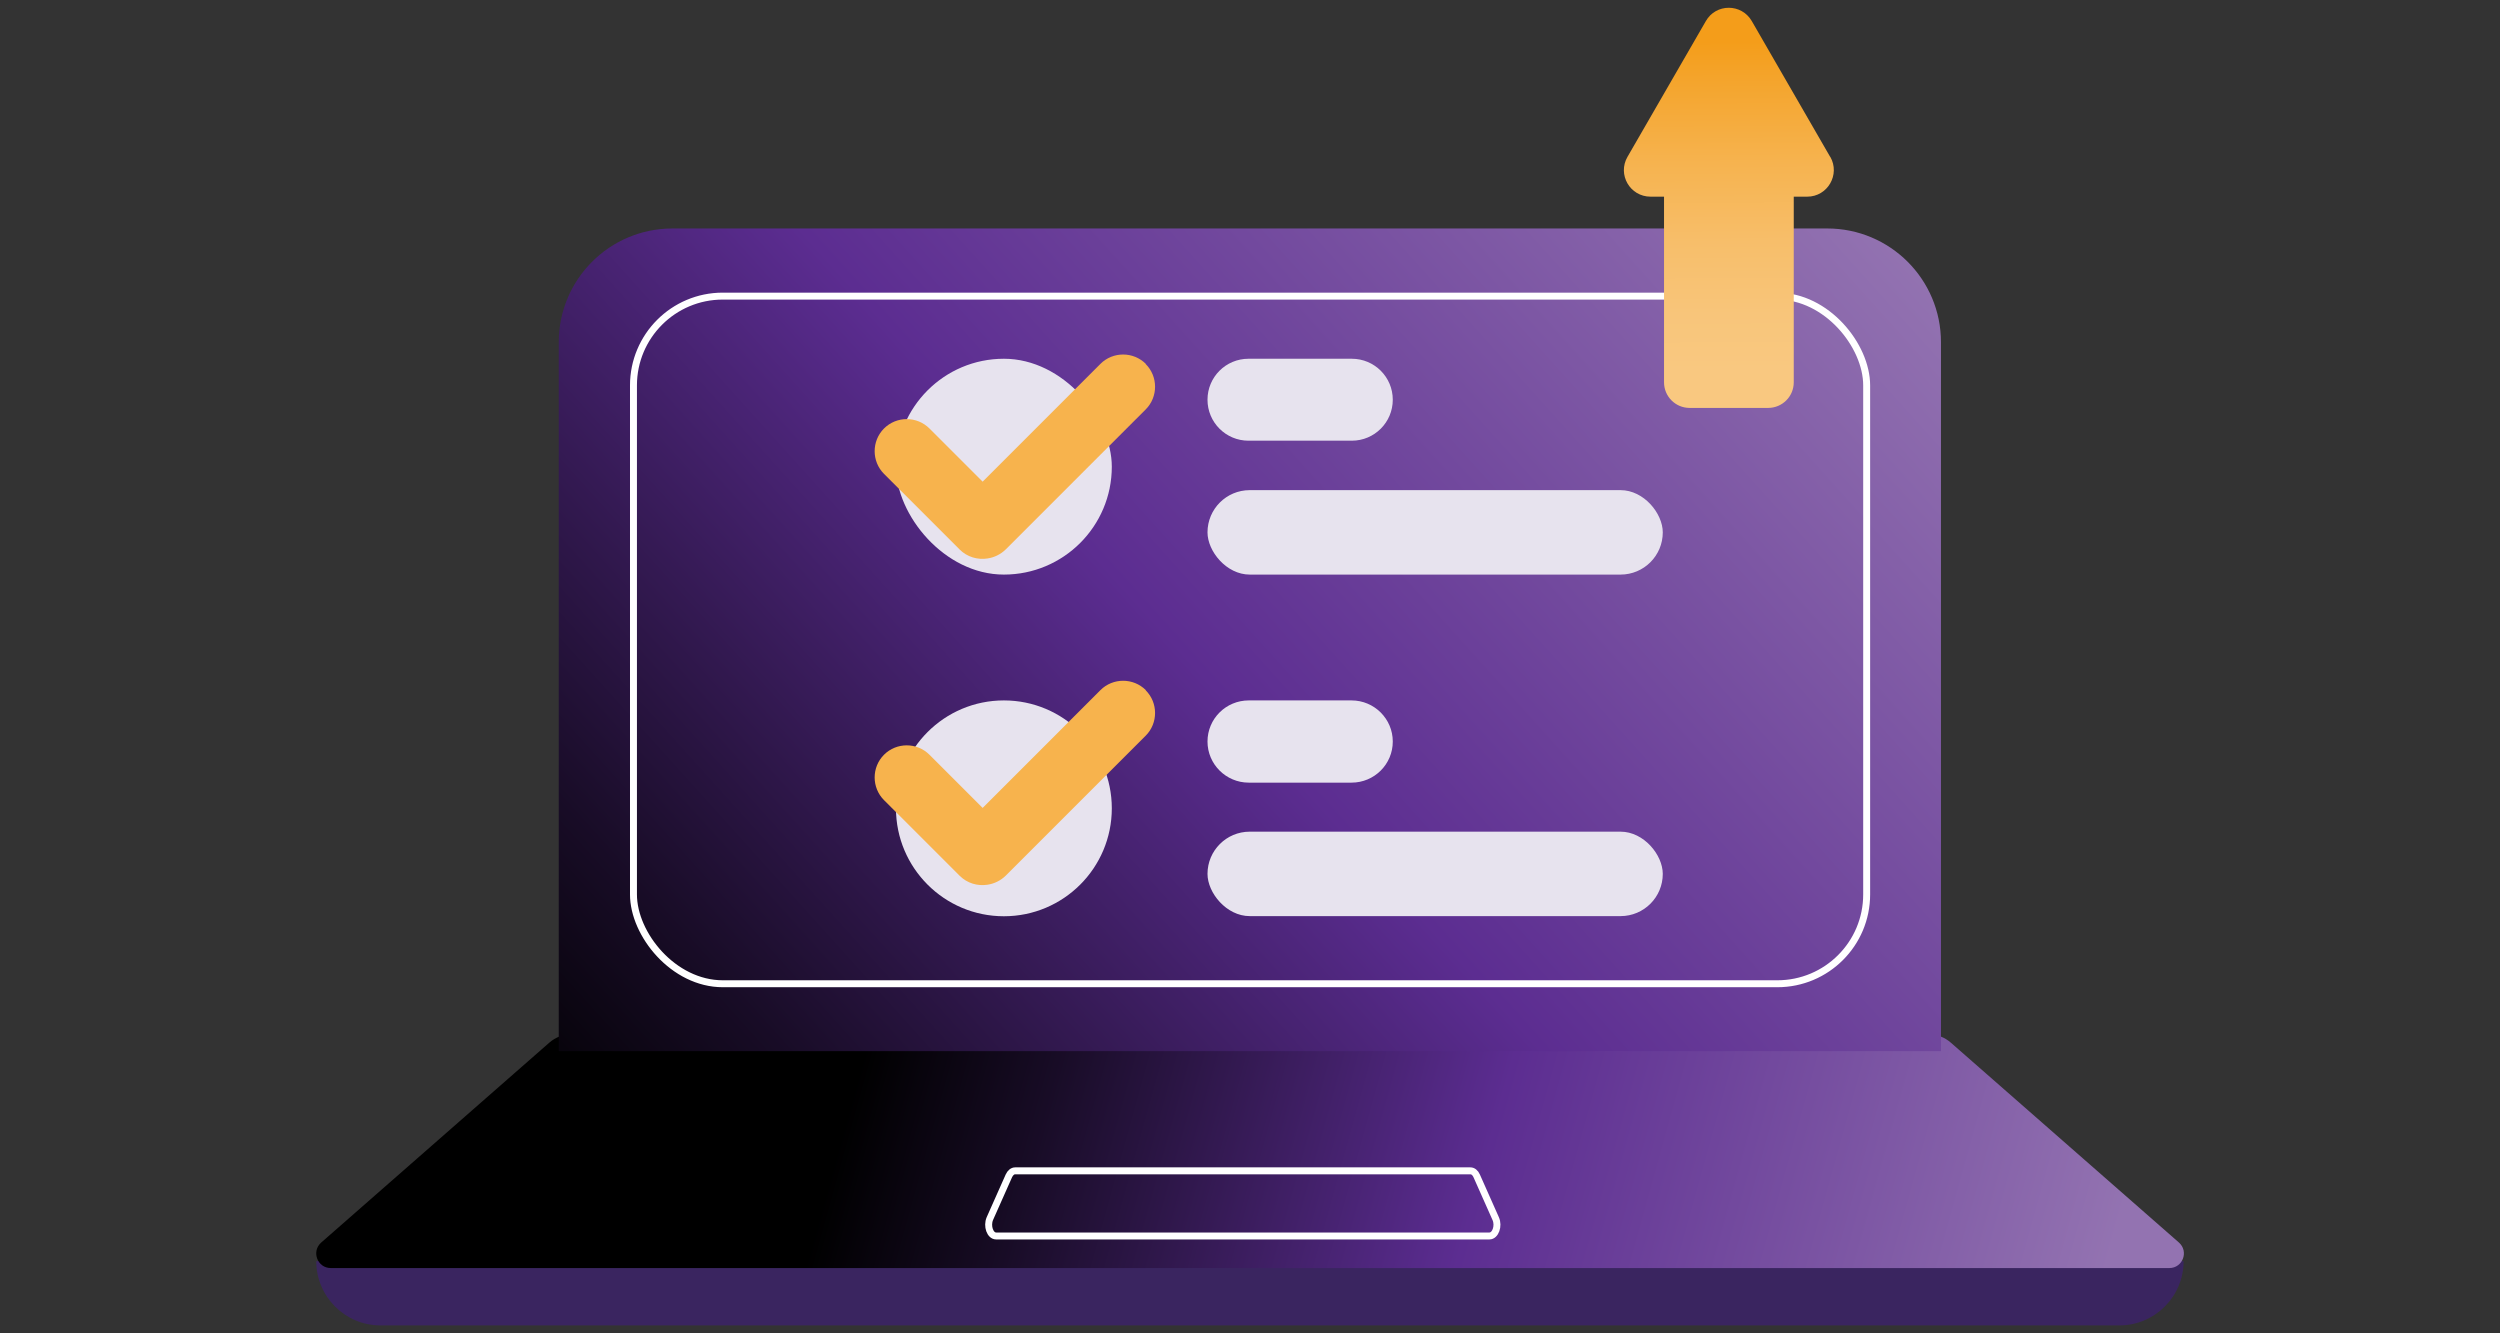 <?xml version="1.0" encoding="UTF-8"?>
<svg id="Layer_1" data-name="Layer 1" xmlns="http://www.w3.org/2000/svg" xmlns:xlink="http://www.w3.org/1999/xlink" viewBox="0 0 180 96">
  <rect x="0" y="0" width="180" height="96" fill="#333333" stroke="none"/>
  <defs>
    <style>
      .cls-1 {
        fill: url(#linear-gradient);
      }

      .cls-1, .cls-2, .cls-3, .cls-4, .cls-5, .cls-6 {
        stroke-width: 0px;
      }

      .cls-2 {
        fill: #e7e3ee;
      }

      .cls-7 {
        fill: none;
        stroke: #fff;
        stroke-miterlimit: 10;
        stroke-width: .5px;
      }

      .cls-3 {
        fill: url(#linear-gradient-2);
      }

      .cls-4 {
        fill: #3a2560;
      }

      .cls-5 {
        fill: url(#linear-gradient-3);
      }

      .cls-6 {
        fill: #f7b34d;
      }
    </style>
    <linearGradient id="linear-gradient" x1="61.75" y1="-10.39" x2="148.93" y2="-34.56" gradientTransform="translate(0 67.04) scale(1 -1)" gradientUnits="userSpaceOnUse">
      <stop offset="0" stop-color="#000"/>
      <stop offset=".15" stop-color="#180c26"/>
      <stop offset=".47" stop-color="#562a89"/>
      <stop offset=".5" stop-color="#5c2d91"/>
      <stop offset="1" stop-color="#9373b1"/>
    </linearGradient>
    <linearGradient id="linear-gradient-2" x1="44.83" y1="-22.04" x2="131.29" y2="55.96" xlink:href="#linear-gradient"/>
    <linearGradient id="linear-gradient-3" x1="124.55" y1="40.39" x2="124.42" y2="64.03" gradientTransform="translate(0 67.04) scale(1 -1)" gradientUnits="userSpaceOnUse">
      <stop offset="0" stop-color="#f9c880"/>
      <stop offset=".17" stop-color="#f8c57a"/>
      <stop offset=".39" stop-color="#f7be6a"/>
      <stop offset=".63" stop-color="#f6b34f"/>
      <stop offset=".89" stop-color="#f4a42b"/>
      <stop offset="1" stop-color="#f49d1a"/>
      <stop offset="1" stop-color="#f49d1a"/>
    </linearGradient>
  </defs>
  <g id="Layer_1-2" data-name="Layer 1-2">
    <g>
      <path class="cls-4" d="M157.22,90.8h0c0,2.56-2.08,4.63-4.63,4.63H27.4c-2.56,0-4.63-2.08-4.63-4.63h0"/>
      <path id="PCkeyboardSpace" class="cls-1" d="M156.17,91.3H23.82c-.97,0-1.42-1.2-.69-1.84l16.41-14.38c.45-.4,1.04-.62,1.64-.62h97.65c.6,0,1.19.22,1.64.62l16.41,14.38c.73.64.28,1.84-.69,1.84h0Z"/>
      <path class="cls-7" d="M107.24,88.99h-35.52c-.43,0-.68-.71-.45-1.25l1.37-3.08c.1-.22.27-.36.45-.36h32.78c.18,0,.35.13.45.36l1.37,3.08c.24.53-.02,1.25-.45,1.25Z"/>
      <path class="cls-3" d="M48.42,16.45h83.14c4.52,0,8.19,3.66,8.19,8.19v51.04H40.23V24.64c0-4.52,3.66-8.19,8.19-8.19Z"/>
      <rect class="cls-7" x="45.61" y="21.32" width="88.79" height="49.51" rx="6.43" ry="6.43"/>
      <g>
        <rect class="cls-2" x="86.94" y="35.29" width="32.78" height="6.08" rx="3.04" ry="3.04"/>
        <path class="cls-2" d="M89.89,25.83h7.44c1.63,0,2.95,1.32,2.95,2.95h0c0,1.63-1.32,2.95-2.95,2.95h-7.44c-1.63,0-2.95-1.32-2.95-2.95h0c0-1.63,1.32-2.95,2.95-2.95Z"/>
        <rect class="cls-2" x="64.51" y="25.83" width="15.54" height="15.54" rx="7.77" ry="7.77"/>
      </g>
      <g>
        <rect class="cls-2" x="86.94" y="59.88" width="32.78" height="6.08" rx="3.04" ry="3.04"/>
        <path class="cls-2" d="M89.91,50.43h7.4c1.64,0,2.97,1.33,2.97,2.96h0c0,1.64-1.33,2.96-2.97,2.96h-7.4c-1.64,0-2.97-1.33-2.97-2.96h0c0-1.64,1.33-2.96,2.97-2.96Z"/>
        <path class="cls-2" d="M72.28,50.43h0c4.29,0,7.77,3.48,7.77,7.77h0c0,4.29-3.48,7.77-7.77,7.77h0c-4.29,0-7.77-3.48-7.77-7.77h0c0-4.29,3.48-7.77,7.77-7.77Z"/>
      </g>
      <path class="cls-6" d="M82.5,26.2h0c-.9-.9-2.37-.9-3.27,0l-8.48,8.48-3.83-3.83c-.9-.9-2.37-.9-3.27,0h0c-.9.9-.9,2.37,0,3.27l5.44,5.44c.55.55,1.3.76,2.01.65.48-.07.94-.29,1.31-.65l10.08-10.08c.9-.9.9-2.37,0-3.27h0Z"/>
      <path class="cls-6" d="M82.5,49.69h0c-.9-.9-2.37-.9-3.27,0l-8.48,8.48-3.83-3.83c-.9-.9-2.37-.9-3.27,0h0c-.9.9-.9,2.37,0,3.27l5.44,5.44c.55.55,1.3.76,2.01.65.48-.07.94-.29,1.31-.65l10.08-10.08c.9-.9.9-2.37,0-3.27h0Z"/>
      <path class="cls-5" d="M131.77,11.29l-5.64-9.77c-.74-1.28-2.58-1.28-3.31,0l-5.64,9.77c-.74,1.28.18,2.87,1.66,2.87h.97v13.37c0,1.01.82,1.84,1.84,1.84h5.66c1.01,0,1.84-.82,1.84-1.84v-13.37h.97c1.47,0,2.39-1.59,1.66-2.87Z"/>
    </g>
  </g>
</svg>